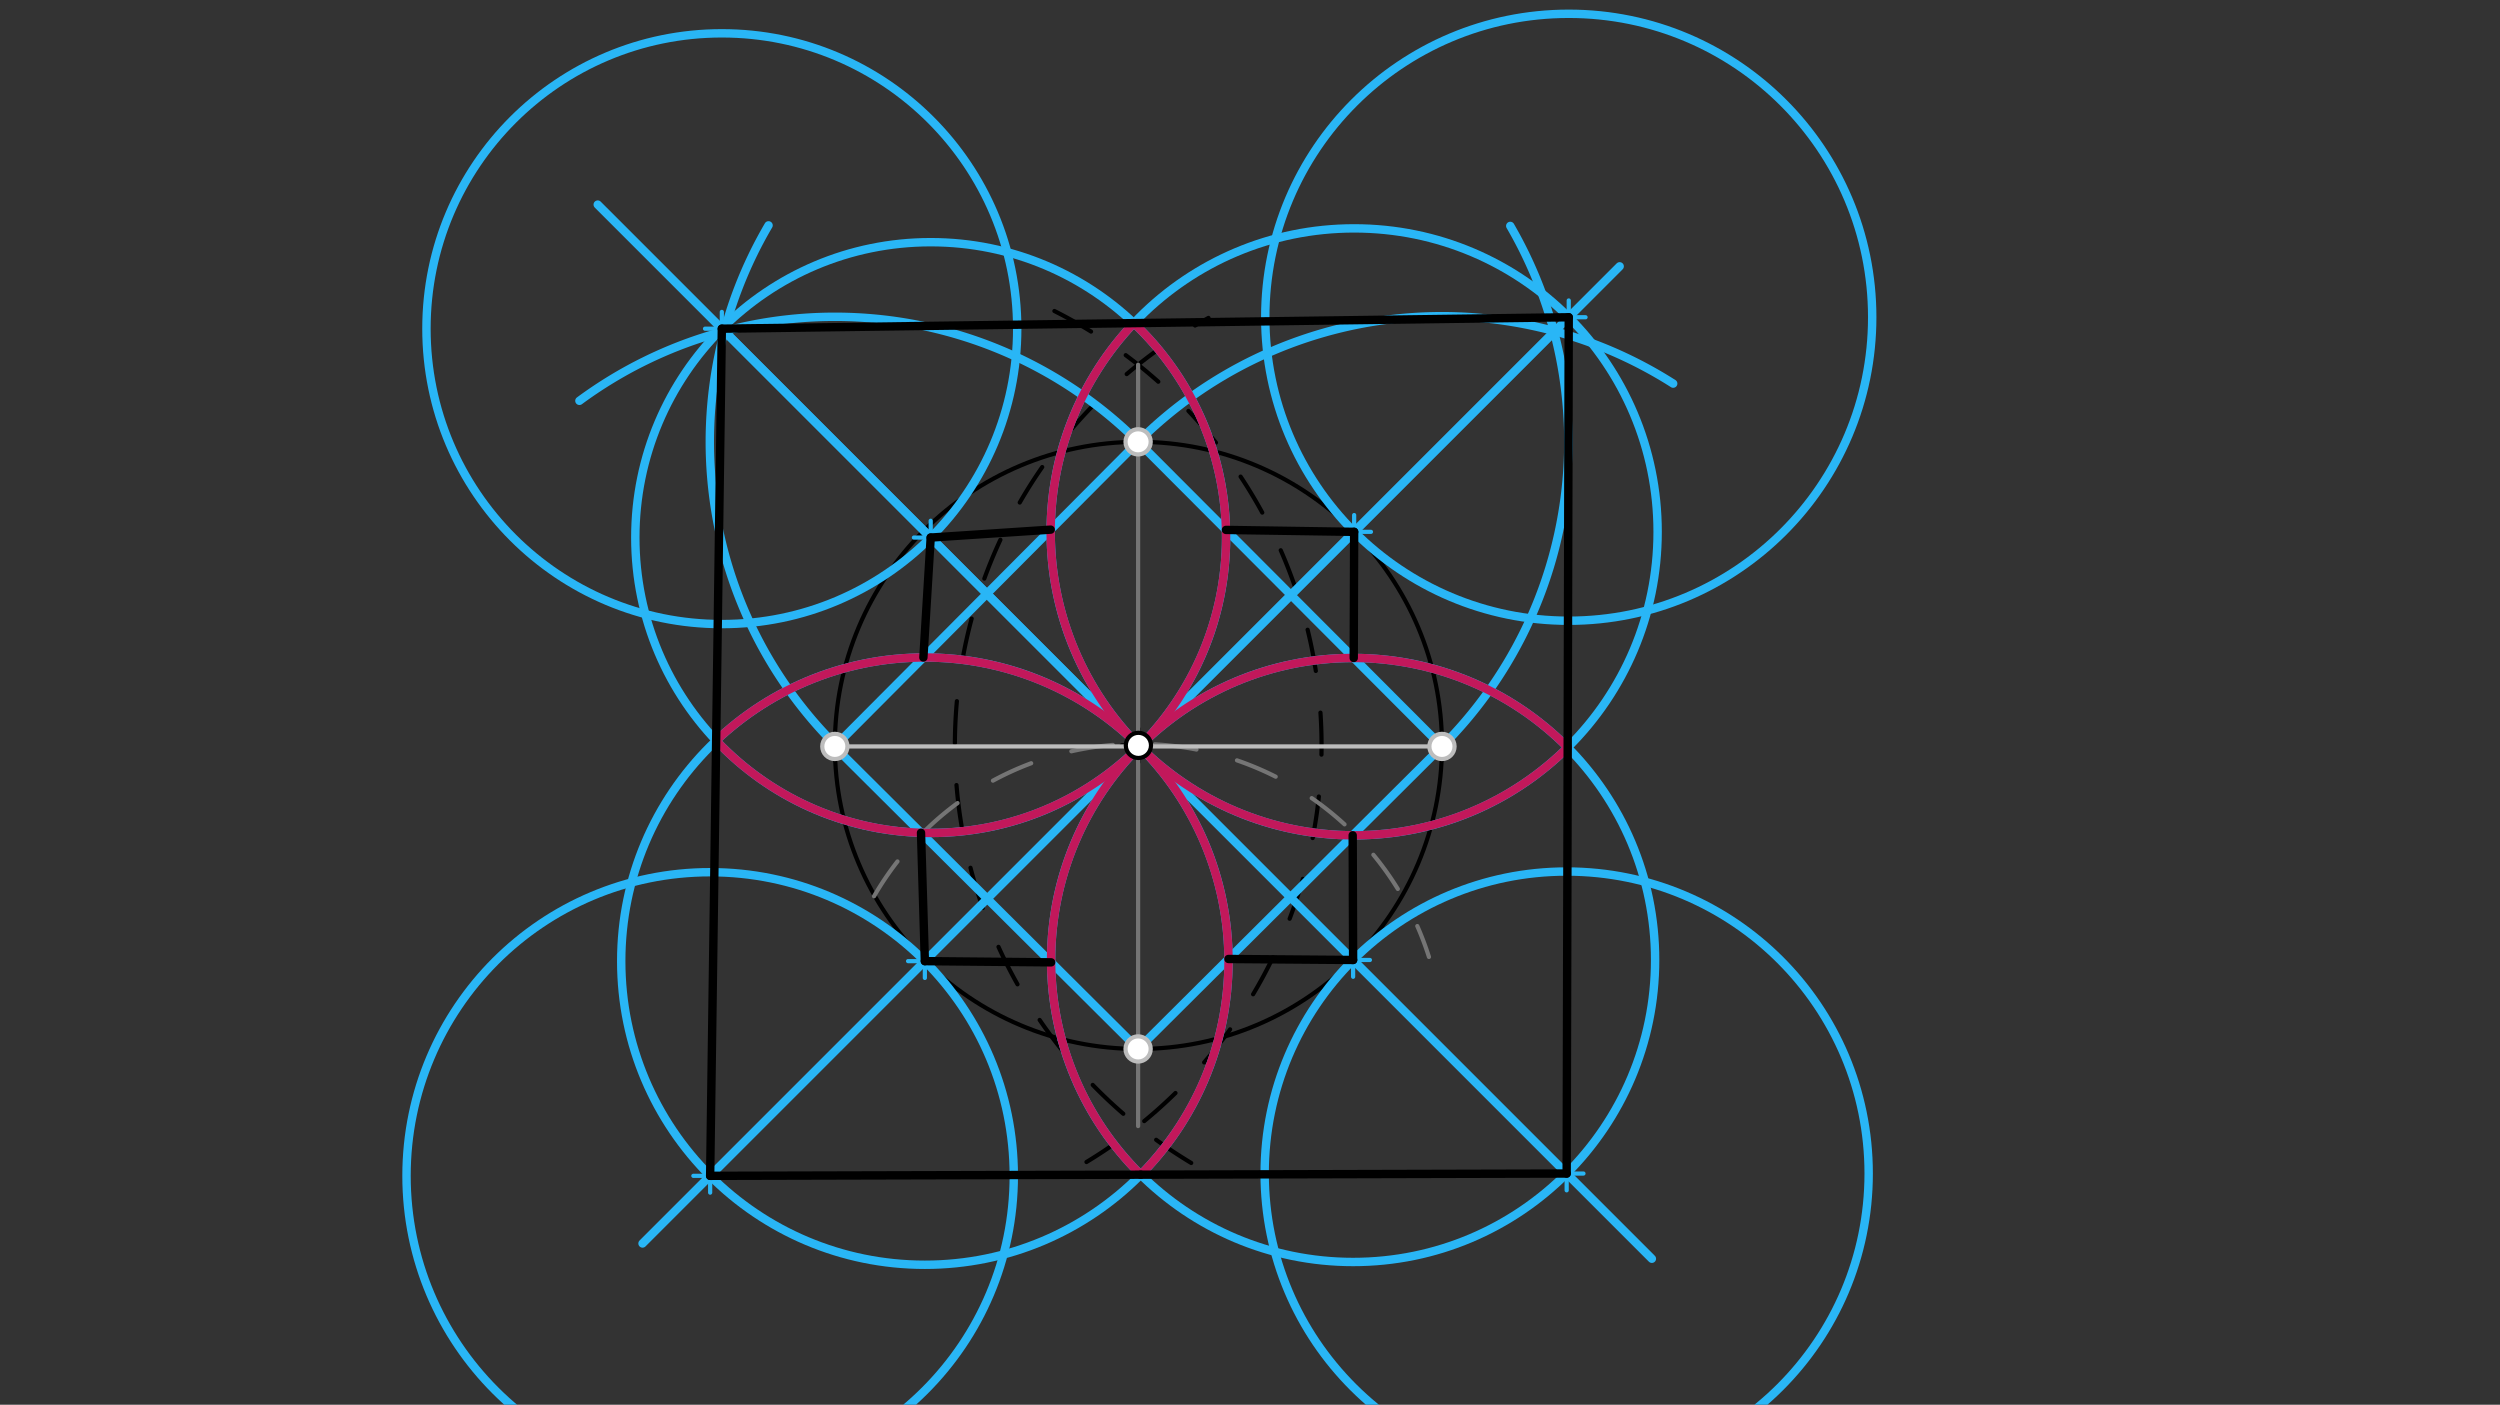 <svg xmlns="http://www.w3.org/2000/svg" class="svg--1it" height="100%" preserveAspectRatio="xMidYMid meet" viewBox="0 0 595.276 334.488" width="100%"><rect x="0" y="0" width="595.276" height="334.488" fill="#333333" stroke="none"/><defs><marker id="marker-arrow" markerHeight="16" markerUnits="userSpaceOnUse" markerWidth="24" orient="auto-start-reverse" refX="24" refY="4" viewBox="0 0 24 8"><path d="M 0 0 L 24 4 L 0 8 z" stroke="inherit"></path></marker></defs><g class="aux-layer--1FB"><g class="element--2qn"><g class="center--1s5"><line x1="267.067" y1="177.486" x2="275.067" y2="177.486" stroke="#000000" stroke-width="1" stroke-linecap="round"></line><line x1="271.067" y1="173.486" x2="271.067" y2="181.486" stroke="#000000" stroke-width="1" stroke-linecap="round"></line><circle class="hit--230" cx="271.067" cy="177.486" r="4" stroke="none" fill="transparent"></circle></g><circle cx="271.067" cy="177.486" fill="none" r="72.281" stroke="#000000" stroke-dasharray="none" stroke-width="1"></circle></g><g class="element--2qn"><path d="M 283.638 276.914 A 115.979 115.979 0 0 1 287.749 75.702" fill="none" stroke="#000000" stroke-dasharray="10" stroke-linecap="round" stroke-width="1"></path></g><g class="element--2qn"><path d="M 251.067 74.057 A 115.891 115.891 0 0 1 258.703 276.686" fill="none" stroke="#000000" stroke-dasharray="10" stroke-linecap="round" stroke-width="1"></path></g><g class="element--2qn"><line stroke="#757575" stroke-dasharray="none" stroke-linecap="round" stroke-width="1" x1="270.996" x2="270.996" y1="86.841" y2="268.131"></line></g><g class="element--2qn"><path d="M 208.116 213.408 A 72.634 72.634 0 0 1 340.245 227.852" fill="none" stroke="#757575" stroke-dasharray="10" stroke-linecap="round" stroke-width="1"></path></g><g class="element--2qn"><line stroke="#BDBDBD" stroke-dasharray="none" stroke-linecap="round" stroke-width="1" x1="343.347" x2="198.786" y1="177.733" y2="177.733"></line></g><g class="element--2qn"><line stroke="#29B6F6" stroke-dasharray="none" stroke-linecap="round" stroke-width="2" x1="270.996" x2="198.786" y1="105.205" y2="177.733"></line></g><g class="element--2qn"><line stroke="#29B6F6" stroke-dasharray="none" stroke-linecap="round" stroke-width="2" x1="197.311" x2="270.996" y1="176.4" y2="249.766"></line></g><g class="element--2qn"><line stroke="#29B6F6" stroke-dasharray="none" stroke-linecap="round" stroke-width="2" x1="270.996" x2="343.347" y1="249.766" y2="177.733"></line></g><g class="element--2qn"><line stroke="#29B6F6" stroke-dasharray="none" stroke-linecap="round" stroke-width="2" x1="343.347" x2="270.996" y1="177.733" y2="105.205"></line></g><g class="element--2qn"><path d="M 270.996 105.205 A 102.441 102.441 0 0 0 137.967 95.437" fill="none" stroke="#29B6F6" stroke-dasharray="none" stroke-linecap="round" stroke-width="2"></path></g><g class="element--2qn"><path d="M 197.978 176.4 A 101.982 101.982 0 0 1 182.997 53.664" fill="none" stroke="#29B6F6" stroke-dasharray="none" stroke-linecap="round" stroke-width="2"></path></g><g class="element--2qn"><line stroke="#29B6F6" stroke-dasharray="none" stroke-linecap="round" stroke-width="2" x1="172.474" x2="393.327" y1="78.865" y2="299.718"></line></g><g class="element--2qn"><path d="M 343.347 177.733 A 102.445 102.445 0 0 0 359.61 53.799" fill="none" stroke="#29B6F6" stroke-dasharray="none" stroke-linecap="round" stroke-width="2"></path></g><g class="element--2qn"><path d="M 270.996 105.205 A 102.445 102.445 0 0 1 398.4 91.338" fill="none" stroke="#29B6F6" stroke-dasharray="none" stroke-linecap="round" stroke-width="2"></path></g><g class="element--2qn"><line stroke="#29B6F6" stroke-dasharray="none" stroke-linecap="round" stroke-width="2" x1="271.342" x2="142.327" y1="177.733" y2="48.718"></line></g><g class="element--2qn"><line stroke="#29B6F6" stroke-dasharray="none" stroke-linecap="round" stroke-width="2" x1="271.342" x2="385.66" y1="177.733" y2="63.416"></line></g><g class="element--2qn"><line stroke="#29B6F6" stroke-dasharray="none" stroke-linecap="round" stroke-width="2" x1="370.204" x2="152.993" y1="78.871" y2="296.082"></line></g><g class="element--2qn"><g class="center--1s5"><line x1="216.219" y1="228.857" x2="224.219" y2="228.857" stroke="#29B6F6" stroke-width="1" stroke-linecap="round"></line><line x1="220.219" y1="224.857" x2="220.219" y2="232.857" stroke="#29B6F6" stroke-width="1" stroke-linecap="round"></line><circle class="hit--230" cx="220.219" cy="228.857" r="4" stroke="none" fill="transparent"></circle></g><circle cx="220.219" cy="228.857" fill="none" r="72.299" stroke="#29B6F6" stroke-dasharray="none" stroke-width="2"></circle></g><g class="element--2qn"><g class="center--1s5"><line x1="217.609" y1="128" x2="225.609" y2="128" stroke="#29B6F6" stroke-width="1" stroke-linecap="round"></line><line x1="221.609" y1="124" x2="221.609" y2="132" stroke="#29B6F6" stroke-width="1" stroke-linecap="round"></line><circle class="hit--230" cx="221.609" cy="128" r="4" stroke="none" fill="transparent"></circle></g><circle cx="221.609" cy="128" fill="none" r="70.334" stroke="#29B6F6" stroke-dasharray="none" stroke-width="2"></circle></g><g class="element--2qn"><g class="center--1s5"><line x1="318.438" y1="126.638" x2="326.438" y2="126.638" stroke="#29B6F6" stroke-width="1" stroke-linecap="round"></line><line x1="322.438" y1="122.638" x2="322.438" y2="130.638" stroke="#29B6F6" stroke-width="1" stroke-linecap="round"></line><circle class="hit--230" cx="322.438" cy="126.638" r="4" stroke="none" fill="transparent"></circle></g><circle cx="322.438" cy="126.638" fill="none" r="72.26" stroke="#29B6F6" stroke-dasharray="none" stroke-width="2"></circle></g><g class="element--2qn"><g class="center--1s5"><line x1="318.191" y1="228.582" x2="326.191" y2="228.582" stroke="#29B6F6" stroke-width="1" stroke-linecap="round"></line><line x1="322.191" y1="224.582" x2="322.191" y2="232.582" stroke="#29B6F6" stroke-width="1" stroke-linecap="round"></line><circle class="hit--230" cx="322.191" cy="228.582" r="4" stroke="none" fill="transparent"></circle></g><circle cx="322.191" cy="228.582" fill="none" r="71.911" stroke="#29B6F6" stroke-dasharray="none" stroke-width="2"></circle></g><g class="element--2qn"><g class="center--1s5"><line x1="165.095" y1="279.98" x2="173.095" y2="279.98" stroke="#29B6F6" stroke-width="1" stroke-linecap="round"></line><line x1="169.095" y1="275.98" x2="169.095" y2="283.98" stroke="#29B6F6" stroke-width="1" stroke-linecap="round"></line><circle class="hit--230" cx="169.095" cy="279.98" r="4" stroke="none" fill="transparent"></circle></g><circle cx="169.095" cy="279.98" fill="none" r="72.299" stroke="#29B6F6" stroke-dasharray="none" stroke-width="2"></circle></g><g class="element--2qn"><g class="center--1s5"><line x1="167.875" y1="78.267" x2="175.875" y2="78.267" stroke="#29B6F6" stroke-width="1" stroke-linecap="round"></line><line x1="171.875" y1="74.267" x2="171.875" y2="82.267" stroke="#29B6F6" stroke-width="1" stroke-linecap="round"></line><circle class="hit--230" cx="171.875" cy="78.267" r="4" stroke="none" fill="transparent"></circle></g><circle cx="171.875" cy="78.267" fill="none" r="70.334" stroke="#29B6F6" stroke-dasharray="none" stroke-width="2"></circle></g><g class="element--2qn"><g class="center--1s5"><line x1="369.533" y1="75.542" x2="377.533" y2="75.542" stroke="#29B6F6" stroke-width="1" stroke-linecap="round"></line><line x1="373.533" y1="71.542" x2="373.533" y2="79.542" stroke="#29B6F6" stroke-width="1" stroke-linecap="round"></line><circle class="hit--230" cx="373.533" cy="75.542" r="4" stroke="none" fill="transparent"></circle></g><circle cx="373.533" cy="75.542" fill="none" r="72.26" stroke="#29B6F6" stroke-dasharray="none" stroke-width="2"></circle></g><g class="element--2qn"><g class="center--1s5"><line x1="369.039" y1="279.431" x2="377.039" y2="279.431" stroke="#29B6F6" stroke-width="1" stroke-linecap="round"></line><line x1="373.039" y1="275.431" x2="373.039" y2="283.431" stroke="#29B6F6" stroke-width="1" stroke-linecap="round"></line><circle class="hit--230" cx="373.039" cy="279.431" r="4" stroke="none" fill="transparent"></circle></g><circle cx="373.039" cy="279.431" fill="none" r="71.911" stroke="#29B6F6" stroke-dasharray="none" stroke-width="2"></circle></g><g class="element--2qn"><path d="M 170.524 176.344 A 72.299 72.299 0 0 1 271.342 177.733" fill="none" stroke="#C2185B" stroke-dasharray="none" stroke-linecap="round" stroke-width="2"></path></g><g class="element--2qn"><path d="M 170.524 176.344 A 70.334 70.334 0 0 0 271.342 177.733" fill="none" stroke="#C2185B" stroke-dasharray="none" stroke-linecap="round" stroke-width="2"></path></g><g class="element--2qn"><path d="M 271.342 177.733 A 70.334 70.334 0 0 0 269.98 76.941" fill="none" stroke="#C2185B" stroke-dasharray="none" stroke-linecap="round" stroke-width="2"></path></g><g class="element--2qn"><path d="M 271.342 177.733 A 72.26 72.26 0 0 1 269.98 76.941" fill="none" stroke="#C2185B" stroke-dasharray="none" stroke-linecap="round" stroke-width="2"></path></g><g class="element--2qn"><path d="M 271.342 177.733 A 71.911 71.911 0 0 0 271.617 279.704" fill="none" stroke="#C2185B" stroke-dasharray="none" stroke-linecap="round" stroke-width="2"></path></g><g class="element--2qn"><path d="M 271.342 177.733 A 71.911 71.911 0 0 1 373.285 177.981" fill="none" stroke="#C2185B" stroke-dasharray="none" stroke-linecap="round" stroke-width="2"></path></g><g class="element--2qn"><path d="M 271.342 177.733 A 72.299 72.299 0 0 1 271.617 279.704" fill="none" stroke="#C2185B" stroke-dasharray="none" stroke-linecap="round" stroke-width="2"></path></g><g class="element--2qn"><path d="M 271.342 177.733 A 72.26 72.26 0 0 0 373.285 177.981" fill="none" stroke="#C2185B" stroke-dasharray="none" stroke-linecap="round" stroke-width="2"></path></g><g class="element--2qn"><line stroke="#000000" stroke-dasharray="none" stroke-linecap="round" stroke-width="2" x1="169.095" x2="271.617" y1="279.98" y2="279.704"></line></g><g class="element--2qn"><line stroke="#000000" stroke-dasharray="none" stroke-linecap="round" stroke-width="2" x1="271.617" x2="373.039" y1="279.704" y2="279.431"></line></g><g class="element--2qn"><line stroke="#000000" stroke-dasharray="none" stroke-linecap="round" stroke-width="2" x1="373.039" x2="373.533" y1="279.431" y2="75.542"></line></g><g class="element--2qn"><line stroke="#000000" stroke-dasharray="none" stroke-linecap="round" stroke-width="2" x1="373.533" x2="171.875" y1="75.542" y2="78.267"></line></g><g class="element--2qn"><line stroke="#000000" stroke-dasharray="none" stroke-linecap="round" stroke-width="2" x1="171.875" x2="169.095" y1="78.267" y2="279.98"></line></g><g class="element--2qn"><line stroke="#000000" stroke-dasharray="none" stroke-linecap="round" stroke-width="2" x1="221.609" x2="219.868" y1="128" y2="156.558"></line></g><g class="element--2qn"><line stroke="#000000" stroke-dasharray="none" stroke-linecap="round" stroke-width="2" x1="221.609" x2="250.179" y1="128" y2="126.113"></line></g><g class="element--2qn"><line stroke="#000000" stroke-dasharray="none" stroke-linecap="round" stroke-width="2" x1="291.919" x2="322.438" y1="126.179" y2="126.638"></line></g><g class="element--2qn"><line stroke="#000000" stroke-dasharray="none" stroke-linecap="round" stroke-width="2" x1="322.438" x2="322.336" y1="126.638" y2="156.671"></line></g><g class="element--2qn"><line stroke="#000000" stroke-dasharray="none" stroke-linecap="round" stroke-width="2" x1="322.09" x2="322.191" y1="198.897" y2="228.582"></line></g><g class="element--2qn"><line stroke="#000000" stroke-dasharray="none" stroke-linecap="round" stroke-width="2" x1="322.191" x2="292.516" y1="228.582" y2="228.341"></line></g><g class="element--2qn"><line stroke="#000000" stroke-dasharray="none" stroke-linecap="round" stroke-width="2" x1="250.282" x2="220.219" y1="229.142" y2="228.857"></line></g><g class="element--2qn"><line stroke="#000000" stroke-dasharray="none" stroke-linecap="round" stroke-width="2" x1="220.219" x2="219.302" y1="228.857" y2="198.296"></line></g><g class="element--2qn"><circle cx="271.067" cy="177.486" r="3" stroke="#000000" stroke-width="1" fill="#ffffff"></circle>}</g><g class="element--2qn"><circle cx="270.996" cy="105.205" r="3" stroke="#BDBDBD" stroke-width="1" fill="#ffffff"></circle>}</g><g class="element--2qn"><circle cx="198.786" cy="177.733" r="3" stroke="#BDBDBD" stroke-width="1" fill="#ffffff"></circle>}</g><g class="element--2qn"><circle cx="270.996" cy="249.766" r="3" stroke="#BDBDBD" stroke-width="1" fill="#ffffff"></circle>}</g><g class="element--2qn"><circle cx="343.347" cy="177.733" r="3" stroke="#BDBDBD" stroke-width="1" fill="#ffffff"></circle>}</g></g><g class="main-layer--3Vd"></g><g class="snaps-layer--2PT"></g><g class="temp-layer--rAP"></g></svg>